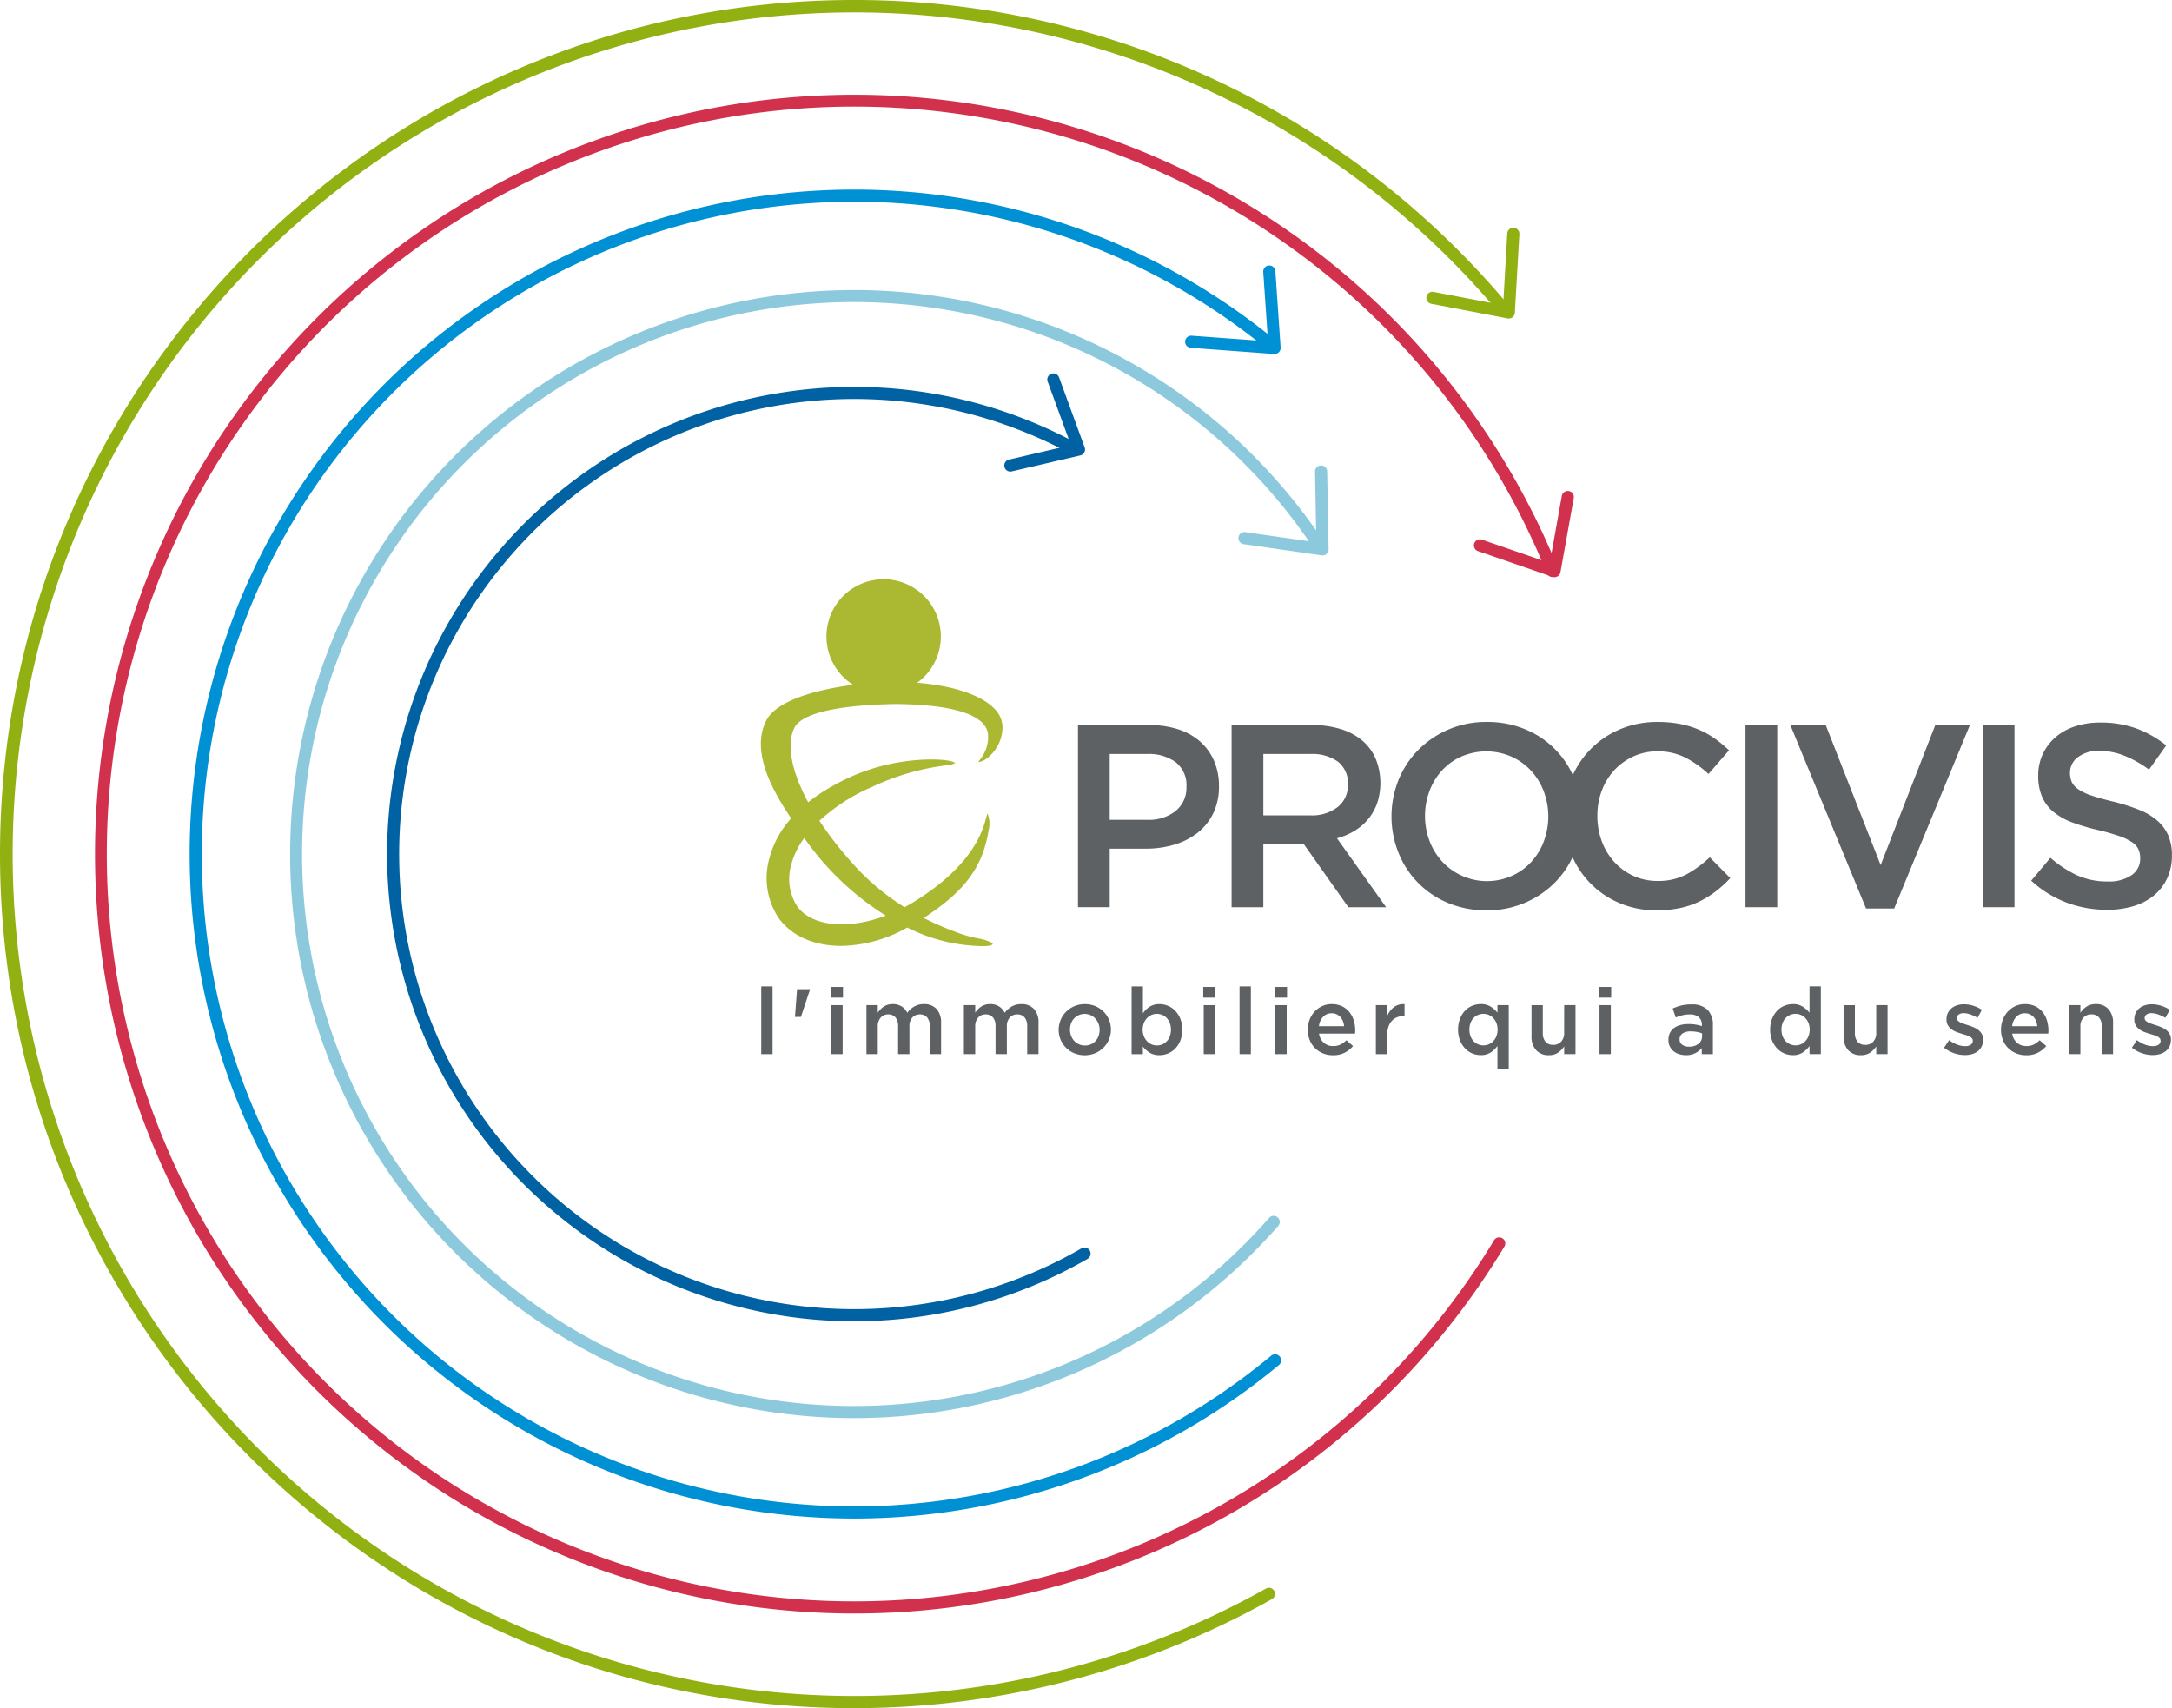 <?xml version="1.0" encoding="UTF-8"?>
<svg xmlns="http://www.w3.org/2000/svg" xmlns:xlink="http://www.w3.org/1999/xlink" width="335.254" height="263.669" viewBox="0 0 335.254 263.669">
  <defs>
    <clipPath id="a">
      <rect width="335.254" height="263.669" fill="none"></rect>
    </clipPath>
  </defs>
  <g clip-path="url(#a)">
    <path d="M282.968,57.161a.914.914,0,0,1-.176-.017l-11.768-2.251a.937.937,0,1,1,.352-1.84l10.717,2.05.636-11.074a.937.937,0,1,1,1.871.108l-.7,12.142a.937.937,0,0,1-.935.883" transform="translate(-50.078 -7.994)" fill="#91b112"></path>
    <path d="M131.834,263.669C59.14,263.669,0,204.527,0,131.834S59.14,0,131.834,0A131.593,131.593,0,0,1,232.958,47.246a.937.937,0,1,1-1.437,1.2,129.936,129.936,0,1,0-36.114,196.762.937.937,0,0,1,.918,1.634,131.912,131.912,0,0,1-64.491,16.823" fill="#91b112"></path>
    <path d="M291.682,106.33a.94.94,0,0,1-.306-.051l-11.5-3.968a.937.937,0,0,1,.611-1.772l10.466,3.611,1.856-10.343a.937.937,0,1,1,1.844.332l-2.048,11.42a.937.937,0,0,1-.922.772" transform="translate(-51.742 -17.239)" fill="#d1314c"></path>
    <path d="M135.157,252.381A117.217,117.217,0,1,1,243.824,91.106a.937.937,0,1,1-1.736.706,115.364,115.364,0,1,0-8.131,102.912.937.937,0,0,1,1.6.969,117.155,117.155,0,0,1-100.4,56.687" transform="translate(-3.322 -3.322)" fill="#d1314c"></path>
    <path d="M238.339,63.957l-.069,0L225.4,63.006a.937.937,0,0,1,.137-1.869l11.794.868L236.59,51.3a.937.937,0,0,1,1.87-.129l.813,11.788a.935.935,0,0,1-.934,1" transform="translate(-41.604 -9.319)" fill="#0090d4"></path>
    <path d="M138.492,241.056a102.566,102.566,0,1,1,65.241-181.71.937.937,0,0,1-1.193,1.445,100.691,100.691,0,1,0,.326,155.128.937.937,0,1,1,1.2,1.44,102.685,102.685,0,0,1-65.573,23.7" transform="translate(-6.657 -6.657)" fill="#0090d4"></path>
    <path d="M247.613,102.079a.93.93,0,0,1-.134-.01l-12.049-1.73a.937.937,0,0,1,.266-1.856l10.959,1.575-.2-10.89a.937.937,0,1,1,1.873-.035l.223,11.992a.938.938,0,0,1-.937.955" transform="translate(-43.475 -16.345)" fill="#8dc9dd"></path>
    <path d="M142.017,229.08a87.063,87.063,0,1,1,72.741-134.92.937.937,0,0,1-1.565,1.032,85.2,85.2,0,1,0-7.12,102.986.937.937,0,0,1,1.409,1.237,87.107,87.107,0,0,1-65.465,29.666" transform="translate(-10.182 -10.182)" fill="#8dc9dd"></path>
    <path d="M191.207,85.9a.937.937,0,0,1-.212-1.85l9.56-2.227-3.589-9.816a.937.937,0,0,1,1.761-.644l3.952,10.81a.937.937,0,0,1-.668,1.234l-10.59,2.468a.965.965,0,0,1-.213.024" transform="translate(-35.256 -13.11)" fill="#0062a3"></path>
    <path d="M145.416,217.532A72.115,72.115,0,1,1,179.79,82.005a.937.937,0,1,1-.895,1.647,70.243,70.243,0,1,0,1.641,122.608.938.938,0,0,1,.939,1.623,72.089,72.089,0,0,1-36.06,9.649" transform="translate(-13.582 -13.582)" fill="#0062a3"></path>
    <path d="M223.122,139.954a9.452,9.452,0,0,0-3.372-1.907,13.984,13.984,0,0,0-4.437-.662H204.231v28.1h4.9v-9.033h5.595a15.032,15.032,0,0,0,4.387-.622,10.773,10.773,0,0,0,3.581-1.827A8.6,8.6,0,0,0,225.107,151a9.384,9.384,0,0,0,.886-4.176,9.761,9.761,0,0,0-.743-3.894,8.435,8.435,0,0,0-2.128-2.971m-3.779,10.654A6.643,6.643,0,0,1,214.891,152h-5.762V141.84h5.762a7.089,7.089,0,0,1,4.431,1.269,4.51,4.51,0,0,1,1.652,3.81,4.6,4.6,0,0,1-1.632,3.687" transform="translate(-37.842 -25.456)" fill="#5d6163"></path>
    <path d="M252.305,153.705a8.314,8.314,0,0,0,2.108-1.806,8.158,8.158,0,0,0,1.385-2.45,10.014,10.014,0,0,0-.221-6.866,7.622,7.622,0,0,0-2.068-2.811,9.461,9.461,0,0,0-3.292-1.766,14.305,14.305,0,0,0-4.356-.622H233.335V165.49h4.9v-9.8h6.2l6.927,9.8h5.822L249.6,154.85a10.408,10.408,0,0,0,2.71-1.145m-14.072-2.389V141.84h7.209a6.875,6.875,0,0,1,4.31,1.19,4.193,4.193,0,0,1,1.531,3.528,4.254,4.254,0,0,1-1.571,3.467,6.457,6.457,0,0,1-4.228,1.29Z" transform="translate(-43.235 -25.456)" fill="#5d6163"></path>
    <path d="M309.1,160.341a9.278,9.278,0,0,1-4.417.983,8.791,8.791,0,0,1-3.714-.783,9.037,9.037,0,0,1-2.951-2.148,9.745,9.745,0,0,1-1.928-3.192,11.088,11.088,0,0,1-.683-3.915,10.928,10.928,0,0,1,.683-3.9,9.586,9.586,0,0,1,1.928-3.152,9.2,9.2,0,0,1,2.951-2.128,8.8,8.8,0,0,1,3.714-.783,9.321,9.321,0,0,1,4.3.964,15.87,15.87,0,0,1,3.573,2.53l3.172-3.654a19.108,19.108,0,0,0-2.128-1.766,13.577,13.577,0,0,0-2.449-1.384,14.272,14.272,0,0,0-2.911-.9,17.665,17.665,0,0,0-3.513-.323,14.649,14.649,0,0,0-5.862,1.145,13.84,13.84,0,0,0-7.244,7.057,13.782,13.782,0,0,0-7.317-7.057,15.053,15.053,0,0,0-5.942-1.145,14.661,14.661,0,0,0-10.6,4.316,14.119,14.119,0,0,0-3.051,4.638,15.111,15.111,0,0,0,0,11.242,13.951,13.951,0,0,0,7.628,7.729,15.035,15.035,0,0,0,5.943,1.144,14.644,14.644,0,0,0,10.6-4.316,14.043,14.043,0,0,0,2.7-3.893,13.725,13.725,0,0,0,7.239,7.086,14.253,14.253,0,0,0,5.7,1.124,17.557,17.557,0,0,0,3.594-.341,12.819,12.819,0,0,0,2.991-1,14.947,14.947,0,0,0,2.549-1.566,18.092,18.092,0,0,0,2.269-2.068l-3.172-3.212a17.381,17.381,0,0,1-3.653,2.67m-21.969-5.1a9.775,9.775,0,0,1-1.948,3.172,9.063,9.063,0,0,1-2.991,2.128,9.436,9.436,0,0,1-10.72-2.188,9.822,9.822,0,0,1-1.968-3.192,11.027,11.027,0,0,1,0-7.749,9.8,9.8,0,0,1,1.947-3.172,9.1,9.1,0,0,1,2.992-2.128,9.713,9.713,0,0,1,7.688.02,9.417,9.417,0,0,1,3.031,2.168,9.857,9.857,0,0,1,1.968,3.192,11.041,11.041,0,0,1,0,7.749" transform="translate(-48.847 -25.347)" fill="#5d6163"></path>
    <rect width="4.898" height="28.105" transform="translate(269.425 111.929)" fill="#5d6163"></rect>
    <path d="M353.135,158.985l-8.471-21.6H339.2l11.685,28.305h4.336l11.684-28.305h-5.34Z" transform="translate(-62.852 -25.456)" fill="#5d6163"></path>
    <rect width="4.898" height="28.105" transform="translate(306.044 111.929)" fill="#5d6163"></rect>
    <path d="M405.978,154.3a6.574,6.574,0,0,0-1.711-2.289,9.793,9.793,0,0,0-2.837-1.666A31.726,31.726,0,0,0,397.5,149.1q-2.013-.481-3.321-.923a8.2,8.2,0,0,1-2.053-.964,2.953,2.953,0,0,1-1.027-1.124,3.383,3.383,0,0,1-.282-1.445,2.987,2.987,0,0,1,1.2-2.39,5.2,5.2,0,0,1,3.373-.983,10.339,10.339,0,0,1,3.814.743,17.326,17.326,0,0,1,3.814,2.148l2.65-3.734a16.566,16.566,0,0,0-4.637-2.63,16.129,16.129,0,0,0-5.561-.9,12.221,12.221,0,0,0-3.85.583,8.745,8.745,0,0,0-3.018,1.665,7.84,7.84,0,0,0-1.971,2.591,7.692,7.692,0,0,0-.717,3.352,7.992,7.992,0,0,0,.623,3.332,6.391,6.391,0,0,0,1.812,2.329,10.2,10.2,0,0,0,2.939,1.606,33.767,33.767,0,0,0,4.005,1.164,32.714,32.714,0,0,1,3.2.924,8.128,8.128,0,0,1,1.932.943,2.732,2.732,0,0,1,.965,1.1,3.386,3.386,0,0,1,.262,1.365,3.046,3.046,0,0,1-1.345,2.609,6.123,6.123,0,0,1-3.634.964,11.387,11.387,0,0,1-4.738-.943,17.249,17.249,0,0,1-4.135-2.711l-2.971,3.533a16.988,16.988,0,0,0,5.5,3.393,17.731,17.731,0,0,0,6.224,1.1,13.854,13.854,0,0,0,4.052-.562,9.041,9.041,0,0,0,3.157-1.647,7.557,7.557,0,0,0,2.051-2.649,8.3,8.3,0,0,0,.737-3.574,7.466,7.466,0,0,0-.584-3.071" transform="translate(-71.308 -25.365)" fill="#5d6163"></path>
    <path d="M175.327,164.582a46.008,46.008,0,0,1-6.052-2.556c.033-.021.067-.038.1-.061,6.247-4.051,9.029-7.82,9.921-13.446a4,4,0,0,0-.141-2.53.386.386,0,0,0-.056-.054c-.038.126-.084.3-.125.46-.53,2.034-1.935,7.435-11.219,13.162-.471.29-.947.559-1.426.813a36.623,36.623,0,0,1-8.075-6.814,57.886,57.886,0,0,1-5.064-6.516,28.425,28.425,0,0,1,8.179-5.259,37.524,37.524,0,0,1,11.448-3.311,3.821,3.821,0,0,0,1.345-.358c-.1-.083-.878-.629-4.5-.53A31.05,31.05,0,0,0,155.17,141.7a26.323,26.323,0,0,0-3.714,2.475c-2.966-5.445-3.208-9.409-2.117-11.514,1.558-3.005,10.511-3.578,15.708-3.652,11.194.122,13.879,2.559,14.161,4.582a5.507,5.507,0,0,1-1.242,4.012c-.086.125-.182.265-.254.38a2.966,2.966,0,0,0,1.459-.691,6.106,6.106,0,0,0,2.279-4.557,4.042,4.042,0,0,0-1.236-2.988c-2.038-2.137-6.386-3.575-11.931-4.021a8.828,8.828,0,1,0-9.883.323c-6.2.789-11.9,2.578-13.391,5.461-2.546,4.913,1.139,11.159,3.816,15.155a14.721,14.721,0,0,0-3.35,6.13,11.14,11.14,0,0,0,1.454,9.293c1.993,2.725,5.4,4.237,9.609,4.258a21.377,21.377,0,0,0,10.208-2.837,26.4,26.4,0,0,0,11.5,2.863c1.328,0,1.693-.1,1.693-.447a7.557,7.557,0,0,0-2.39-.759,22.282,22.282,0,0,1-2.227-.583m-25.563-4.342a7.879,7.879,0,0,1-.887-6.545,11.936,11.936,0,0,1,1.977-4.007,43.493,43.493,0,0,0,12.584,11.985c-5.749,2.161-11.365,1.73-13.674-1.433" transform="translate(-26.71 -20.338)" fill="#aab931"></path>
    <rect width="1.748" height="10.457" transform="translate(117.501 152.257)" fill="#5d6163"></rect>
    <path d="M150.936,187.413h1.991v.072l-1.4,4.211h-.917Z" transform="translate(-27.906 -34.726)" fill="#5d6163"></path>
    <path d="M157.411,186.991h1.876v1.647h-1.876Zm.072,2.808h1.748v7.563h-1.748Z" transform="translate(-29.167 -34.648)" fill="#5d6163"></path>
    <path d="M171.544,190.612a2.867,2.867,0,0,1,1.484-.368,2.534,2.534,0,0,1,1.949.752,3.023,3.023,0,0,1,.7,2.142v4.826h-1.748v-4.286a2.07,2.07,0,0,0-.4-1.373,1.4,1.4,0,0,0-1.127-.472,1.521,1.521,0,0,0-1.162.479,1.966,1.966,0,0,0-.449,1.393v4.258h-1.748v-4.3a2.046,2.046,0,0,0-.4-1.358,1.393,1.393,0,0,0-1.126-.472,1.484,1.484,0,0,0-1.169.5,2.02,2.02,0,0,0-.442,1.386v4.245h-1.748V190.4h1.748v1.157a4.766,4.766,0,0,1,.4-.49,2.752,2.752,0,0,1,.494-.42,2.329,2.329,0,0,1,.631-.3,2.62,2.62,0,0,1,.78-.109,2.481,2.481,0,0,1,1.382.368,2.442,2.442,0,0,1,.866.975,3.736,3.736,0,0,1,1.082-.975" transform="translate(-30.418 -35.251)" fill="#5d6163"></path>
    <path d="M190.005,190.612a2.867,2.867,0,0,1,1.484-.368,2.534,2.534,0,0,1,1.949.752,3.023,3.023,0,0,1,.7,2.142v4.826h-1.748v-4.286a2.07,2.07,0,0,0-.4-1.373,1.4,1.4,0,0,0-1.127-.472,1.521,1.521,0,0,0-1.162.479,1.966,1.966,0,0,0-.449,1.393v4.258h-1.748v-4.3a2.046,2.046,0,0,0-.4-1.358,1.393,1.393,0,0,0-1.126-.472,1.484,1.484,0,0,0-1.169.5,2.02,2.02,0,0,0-.442,1.386v4.245h-1.748V190.4h1.748v1.157a4.767,4.767,0,0,1,.4-.49,2.751,2.751,0,0,1,.494-.42,2.329,2.329,0,0,1,.631-.3,2.62,2.62,0,0,1,.78-.109,2.481,2.481,0,0,1,1.382.368,2.442,2.442,0,0,1,.866.975,3.737,3.737,0,0,1,1.082-.975" transform="translate(-33.839 -35.251)" fill="#5d6163"></path>
    <path d="M208.331,195.716a3.931,3.931,0,0,1-2.127,2.106,4.3,4.3,0,0,1-3.216.007,3.877,3.877,0,0,1-2.113-2.092,4,4,0,0,1,.007-3.064,3.946,3.946,0,0,1,.846-1.261,4,4,0,0,1,1.275-.852,4.053,4.053,0,0,1,1.612-.315,4.139,4.139,0,0,1,1.611.308,3.893,3.893,0,0,1,2.414,3.631,3.838,3.838,0,0,1-.308,1.532m-1.611-2.449a2.454,2.454,0,0,0-.477-.78,2.241,2.241,0,0,0-.727-.53,2.241,2.241,0,0,0-2.583.523,2.271,2.271,0,0,0-.455.767,2.76,2.76,0,0,0-.156.938,2.664,2.664,0,0,0,.171.952,2.36,2.36,0,0,0,.477.78,2.283,2.283,0,0,0,.726.524,2.175,2.175,0,0,0,.919.193,2.241,2.241,0,0,0,.946-.193,2.2,2.2,0,0,0,.719-.524,2.256,2.256,0,0,0,.456-.766,2.768,2.768,0,0,0,.156-.939,2.6,2.6,0,0,0-.171-.945" transform="translate(-37.165 -35.251)" fill="#5d6163"></path>
    <path d="M221.921,195.237a3.764,3.764,0,0,1-.789,1.239,3.281,3.281,0,0,1-1.131.767,3.466,3.466,0,0,1-1.311.257,2.782,2.782,0,0,1-1.547-.4,3.962,3.962,0,0,1-1.017-.931l.014,1.175h-1.748V186.886h1.748v4.154a3.76,3.76,0,0,1,1.029-1.01,2.7,2.7,0,0,1,1.529-.408,3.4,3.4,0,0,1,1.3.258,3.3,3.3,0,0,1,1.122.766,3.857,3.857,0,0,1,.793,1.24,4.369,4.369,0,0,1,.3,1.675,4.487,4.487,0,0,1-.293,1.676m-1.626-2.685a2.323,2.323,0,0,0-.466-.766,2.062,2.062,0,0,0-1.525-.66,2.115,2.115,0,0,0-.845.172,2.057,2.057,0,0,0-.7.495,2.458,2.458,0,0,0-.48.767,2.893,2.893,0,0,0,0,2.005,2.454,2.454,0,0,0,.48.766,2.049,2.049,0,0,0,.7.5,2.129,2.129,0,0,0,.845.172,2.079,2.079,0,0,0,.838-.172,2.038,2.038,0,0,0,.688-.488,2.323,2.323,0,0,0,.466-.766,3.052,3.052,0,0,0,0-2.02" transform="translate(-39.725 -34.629)" fill="#5d6163"></path>
    <path d="M227.967,186.991h1.876v1.647h-1.876Zm.072,2.808h1.748v7.563h-1.748Z" transform="translate(-42.241 -34.648)" fill="#5d6163"></path>
    <rect width="1.748" height="10.457" transform="translate(191.327 152.257)" fill="#5d6163"></rect>
    <path d="M241.54,186.991h1.876v1.647H241.54Zm.071,2.808h1.748v7.563h-1.748Z" transform="translate(-44.756 -34.648)" fill="#5d6163"></path>
    <path d="M250.258,196.225a2.149,2.149,0,0,0,1.432.495,2.532,2.532,0,0,0,1.118-.23,3.6,3.6,0,0,0,.931-.674l1.017.9a4.183,4.183,0,0,1-1.3,1.031,3.884,3.884,0,0,1-1.8.387,4.023,4.023,0,0,1-1.525-.287,3.656,3.656,0,0,1-2.056-2.041,4.161,4.161,0,0,1-.3-1.611,4.273,4.273,0,0,1,.273-1.532,3.843,3.843,0,0,1,.766-1.254,3.716,3.716,0,0,1,1.167-.852,3.471,3.471,0,0,1,1.49-.315,3.584,3.584,0,0,1,1.582.33,3.25,3.25,0,0,1,1.132.888,3.867,3.867,0,0,1,.68,1.3,5.294,5.294,0,0,1,.229,1.561c0,.077,0,.153-.007.229s-.012.158-.021.244h-5.558a2.286,2.286,0,0,0,.745,1.426m3.123-2.571a2.93,2.93,0,0,0-.187-.78,2,2,0,0,0-.386-.631,1.862,1.862,0,0,0-.58-.423,1.789,1.789,0,0,0-.767-.157,1.75,1.75,0,0,0-1.325.551,2.5,2.5,0,0,0-.638,1.44Z" transform="translate(-45.912 -35.251)" fill="#5d6163"></path>
    <path d="M262.416,197.968h-1.748V190.4h1.748v1.7a3.313,3.313,0,0,1,1.016-1.375,2.438,2.438,0,0,1,1.663-.473v1.833h-.1a2.836,2.836,0,0,0-1.046.187,2.18,2.18,0,0,0-.816.559,2.507,2.507,0,0,0-.53.938,4.181,4.181,0,0,0-.186,1.311Z" transform="translate(-48.3 -35.253)" fill="#5d6163"></path>
    <path d="M282.319,200.258V196.7a3.924,3.924,0,0,1-1.037,1,2.7,2.7,0,0,1-1.536.415,3.4,3.4,0,0,1-1.3-.257,3.209,3.209,0,0,1-1.115-.766,3.928,3.928,0,0,1-.786-1.24,4.39,4.39,0,0,1-.3-1.676,4.483,4.483,0,0,1,.293-1.675,3.827,3.827,0,0,1,.779-1.24,3.2,3.2,0,0,1,1.122-.766,3.45,3.45,0,0,1,1.308-.257,2.768,2.768,0,0,1,1.543.4,4.236,4.236,0,0,1,1.03.93V190.4h1.747v9.856Zm-.151-7.077a2.455,2.455,0,0,0-.478-.766,2.044,2.044,0,0,0-.7-.5,2.086,2.086,0,0,0-.829-.172,2.165,2.165,0,0,0-.835.165,2.039,2.039,0,0,0-.693.481,2.258,2.258,0,0,0-.471.767,2.853,2.853,0,0,0-.171,1.023,2.814,2.814,0,0,0,.171,1.01,2.254,2.254,0,0,0,.471.766,2.108,2.108,0,0,0,.693.488,2.1,2.1,0,0,0,1.664,0,2.044,2.044,0,0,0,.7-.5,2.455,2.455,0,0,0,.478-.766,2.893,2.893,0,0,0,0-2" transform="translate(-51.186 -35.251)" fill="#5d6163"></path>
    <path d="M295.2,190.438h1.747V198H295.2v-1.187a3.727,3.727,0,0,1-.929.947,2.4,2.4,0,0,1-1.429.4,2.517,2.517,0,0,1-1.985-.788,3.076,3.076,0,0,1-.7-2.121v-4.812H291.9v4.287a2.006,2.006,0,0,0,.419,1.365,1.491,1.491,0,0,0,1.186.479,1.611,1.611,0,0,0,1.221-.493,1.923,1.923,0,0,0,.469-1.378Z" transform="translate(-53.763 -35.287)" fill="#5d6163"></path>
    <path d="M302.952,186.991h1.877v1.647h-1.877Zm.072,2.808h1.748v7.563h-1.748Z" transform="translate(-56.135 -34.648)" fill="#5d6163"></path>
    <path d="M321.245,197.974v-.93a3.242,3.242,0,0,1-.989.773,3.111,3.111,0,0,1-1.461.315,3.468,3.468,0,0,1-1.031-.151,2.521,2.521,0,0,1-.853-.444,2.154,2.154,0,0,1-.809-1.74v-.029a2.38,2.38,0,0,1,.229-1.074,2.1,2.1,0,0,1,.637-.759,2.862,2.862,0,0,1,.975-.451,4.745,4.745,0,0,1,1.224-.151,6.686,6.686,0,0,1,1.167.086,7.2,7.2,0,0,1,.925.229v-.187a1.507,1.507,0,0,0-.481-1.2,2.051,2.051,0,0,0-1.382-.415,4.6,4.6,0,0,0-1.146.13,7.445,7.445,0,0,0-1.018.343l-.473-1.389a7.944,7.944,0,0,1,1.29-.458,6.367,6.367,0,0,1,1.59-.171,3.356,3.356,0,0,1,2.507.838,3.233,3.233,0,0,1,.816,2.356v4.483Zm.043-3.208a4.562,4.562,0,0,0-.781-.215,5.108,5.108,0,0,0-.952-.086,2.224,2.224,0,0,0-1.274.315,1.027,1.027,0,0,0-.459.9v.029a.943.943,0,0,0,.423.832,1.807,1.807,0,0,0,1.038.286,2.663,2.663,0,0,0,.8-.114,2.057,2.057,0,0,0,.637-.323,1.458,1.458,0,0,0,.422-.5,1.4,1.4,0,0,0,.151-.652Z" transform="translate(-58.571 -35.261)" fill="#5d6163"></path>
    <path d="M341.446,197.343v-1.26a3.924,3.924,0,0,1-1.037,1,2.7,2.7,0,0,1-1.536.415,3.4,3.4,0,0,1-1.3-.257,3.209,3.209,0,0,1-1.115-.766,3.928,3.928,0,0,1-.786-1.24,4.389,4.389,0,0,1-.3-1.676,4.483,4.483,0,0,1,.293-1.675,3.827,3.827,0,0,1,.779-1.24,3.2,3.2,0,0,1,1.122-.766,3.451,3.451,0,0,1,1.308-.257,2.768,2.768,0,0,1,1.543.4,4.239,4.239,0,0,1,1.03.93v-4.068h1.747v10.457Zm-.151-4.784a2.455,2.455,0,0,0-.478-.766,2.044,2.044,0,0,0-.7-.5,2.085,2.085,0,0,0-.829-.172,2.165,2.165,0,0,0-.835.165,2.039,2.039,0,0,0-.693.481,2.257,2.257,0,0,0-.471.767,2.853,2.853,0,0,0-.171,1.023,2.814,2.814,0,0,0,.171,1.01,2.253,2.253,0,0,0,.471.766,2.107,2.107,0,0,0,.693.488,2.1,2.1,0,0,0,1.664,0,2.044,2.044,0,0,0,.7-.5,2.455,2.455,0,0,0,.478-.766,2.893,2.893,0,0,0,0-2.005" transform="translate(-62.142 -34.629)" fill="#5d6163"></path>
    <path d="M354.322,190.438h1.748V198h-1.748v-1.187a3.726,3.726,0,0,1-.929.947,2.4,2.4,0,0,1-1.429.4,2.517,2.517,0,0,1-1.985-.788,3.076,3.076,0,0,1-.7-2.121v-4.812h1.748v4.287a2.007,2.007,0,0,0,.419,1.365,1.491,1.491,0,0,0,1.186.479,1.611,1.611,0,0,0,1.221-.493,1.922,1.922,0,0,0,.468-1.378Z" transform="translate(-64.719 -35.287)" fill="#5d6163"></path>
    <path d="M374.122,196.783a2.057,2.057,0,0,1-.594.737,2.67,2.67,0,0,1-.9.444,3.924,3.924,0,0,1-1.1.151,5.079,5.079,0,0,1-1.654-.287,5.292,5.292,0,0,1-1.554-.845l.773-1.175a5,5,0,0,0,1.254.695,3.509,3.509,0,0,0,1.225.236,1.468,1.468,0,0,0,.867-.222.7.7,0,0,0,.308-.6v-.029a.554.554,0,0,0-.136-.372,1.235,1.235,0,0,0-.373-.279,3.27,3.27,0,0,0-.543-.214l-.638-.194q-.416-.128-.838-.286a3.042,3.042,0,0,1-.76-.408,2.057,2.057,0,0,1-.551-.616,1.767,1.767,0,0,1-.215-.909v-.029a2.178,2.178,0,0,1,.208-.961,2.146,2.146,0,0,1,.573-.731,2.561,2.561,0,0,1,.86-.458,3.442,3.442,0,0,1,1.053-.157,4.8,4.8,0,0,1,1.446.229,5.171,5.171,0,0,1,1.333.63l-.688,1.233a5.809,5.809,0,0,0-1.1-.524,3.171,3.171,0,0,0-1.031-.193,1.252,1.252,0,0,0-.78.215.66.66,0,0,0-.279.545v.029a.5.5,0,0,0,.143.351,1.409,1.409,0,0,0,.38.272,4.31,4.31,0,0,0,.544.229c.205.072.417.141.637.208q.415.128.83.3a3.475,3.475,0,0,1,.753.422,2.1,2.1,0,0,1,.552.609,1.67,1.67,0,0,1,.215.874v.029a2.374,2.374,0,0,1-.215,1.046" transform="translate(-68.247 -35.257)" fill="#5d6163"></path>
    <path d="M381.593,196.225a2.146,2.146,0,0,0,1.432.495,2.537,2.537,0,0,0,1.118-.23,3.584,3.584,0,0,0,.93-.674l1.017.9a4.18,4.18,0,0,1-1.3,1.031,3.887,3.887,0,0,1-1.8.387,4.022,4.022,0,0,1-1.525-.287,3.655,3.655,0,0,1-2.056-2.041,4.16,4.16,0,0,1-.3-1.611,4.272,4.272,0,0,1,.272-1.532,3.856,3.856,0,0,1,.766-1.254,3.719,3.719,0,0,1,1.168-.852,3.467,3.467,0,0,1,1.489-.315,3.589,3.589,0,0,1,1.583.33,3.248,3.248,0,0,1,1.132.888,3.853,3.853,0,0,1,.68,1.3,5.266,5.266,0,0,1,.229,1.561c0,.077,0,.153-.007.229s-.012.158-.022.244h-5.557a2.286,2.286,0,0,0,.745,1.426m3.123-2.571a2.965,2.965,0,0,0-.187-.78,2.016,2.016,0,0,0-.386-.631,1.876,1.876,0,0,0-.581-.423,1.785,1.785,0,0,0-.766-.157,1.748,1.748,0,0,0-1.325.551,2.5,2.5,0,0,0-.638,1.44Z" transform="translate(-70.247 -35.251)" fill="#5d6163"></path>
    <path d="M393.75,197.965H392V190.4h1.748v1.186a4.108,4.108,0,0,1,.407-.512,2.647,2.647,0,0,1,.515-.426,2.577,2.577,0,0,1,.643-.3,2.691,2.691,0,0,1,.793-.108,2.517,2.517,0,0,1,1.985.788,3.076,3.076,0,0,1,.7,2.121v4.813h-1.747v-4.287a2.007,2.007,0,0,0-.42-1.365,1.49,1.49,0,0,0-1.185-.479,1.61,1.61,0,0,0-1.221.493,1.919,1.919,0,0,0-.468,1.378Z" transform="translate(-72.635 -35.251)" fill="#5d6163"></path>
    <path d="M409.707,196.783a2.057,2.057,0,0,1-.594.737,2.67,2.67,0,0,1-.9.444,3.924,3.924,0,0,1-1.1.151,5.078,5.078,0,0,1-1.654-.287,5.294,5.294,0,0,1-1.555-.845l.773-1.175a5,5,0,0,0,1.254.695,3.509,3.509,0,0,0,1.224.236,1.468,1.468,0,0,0,.867-.222.7.7,0,0,0,.308-.6v-.029a.554.554,0,0,0-.136-.372,1.236,1.236,0,0,0-.373-.279,3.274,3.274,0,0,0-.543-.214l-.638-.194q-.415-.128-.837-.286a3.042,3.042,0,0,1-.76-.408,2.058,2.058,0,0,1-.551-.616,1.767,1.767,0,0,1-.215-.909v-.029a2.178,2.178,0,0,1,.208-.961,2.147,2.147,0,0,1,.573-.731,2.56,2.56,0,0,1,.86-.458,3.442,3.442,0,0,1,1.053-.157,4.8,4.8,0,0,1,1.446.229,5.172,5.172,0,0,1,1.333.63l-.688,1.233a5.808,5.808,0,0,0-1.1-.524,3.171,3.171,0,0,0-1.031-.193,1.252,1.252,0,0,0-.78.215.66.66,0,0,0-.279.545v.029a.5.5,0,0,0,.143.351,1.408,1.408,0,0,0,.38.272,4.313,4.313,0,0,0,.544.229c.205.072.417.141.637.208q.415.128.83.3a3.474,3.474,0,0,1,.753.422,2.1,2.1,0,0,1,.552.609,1.67,1.67,0,0,1,.215.874v.029a2.374,2.374,0,0,1-.215,1.046" transform="translate(-74.84 -35.257)" fill="#5d6163"></path>
  </g>
</svg>
